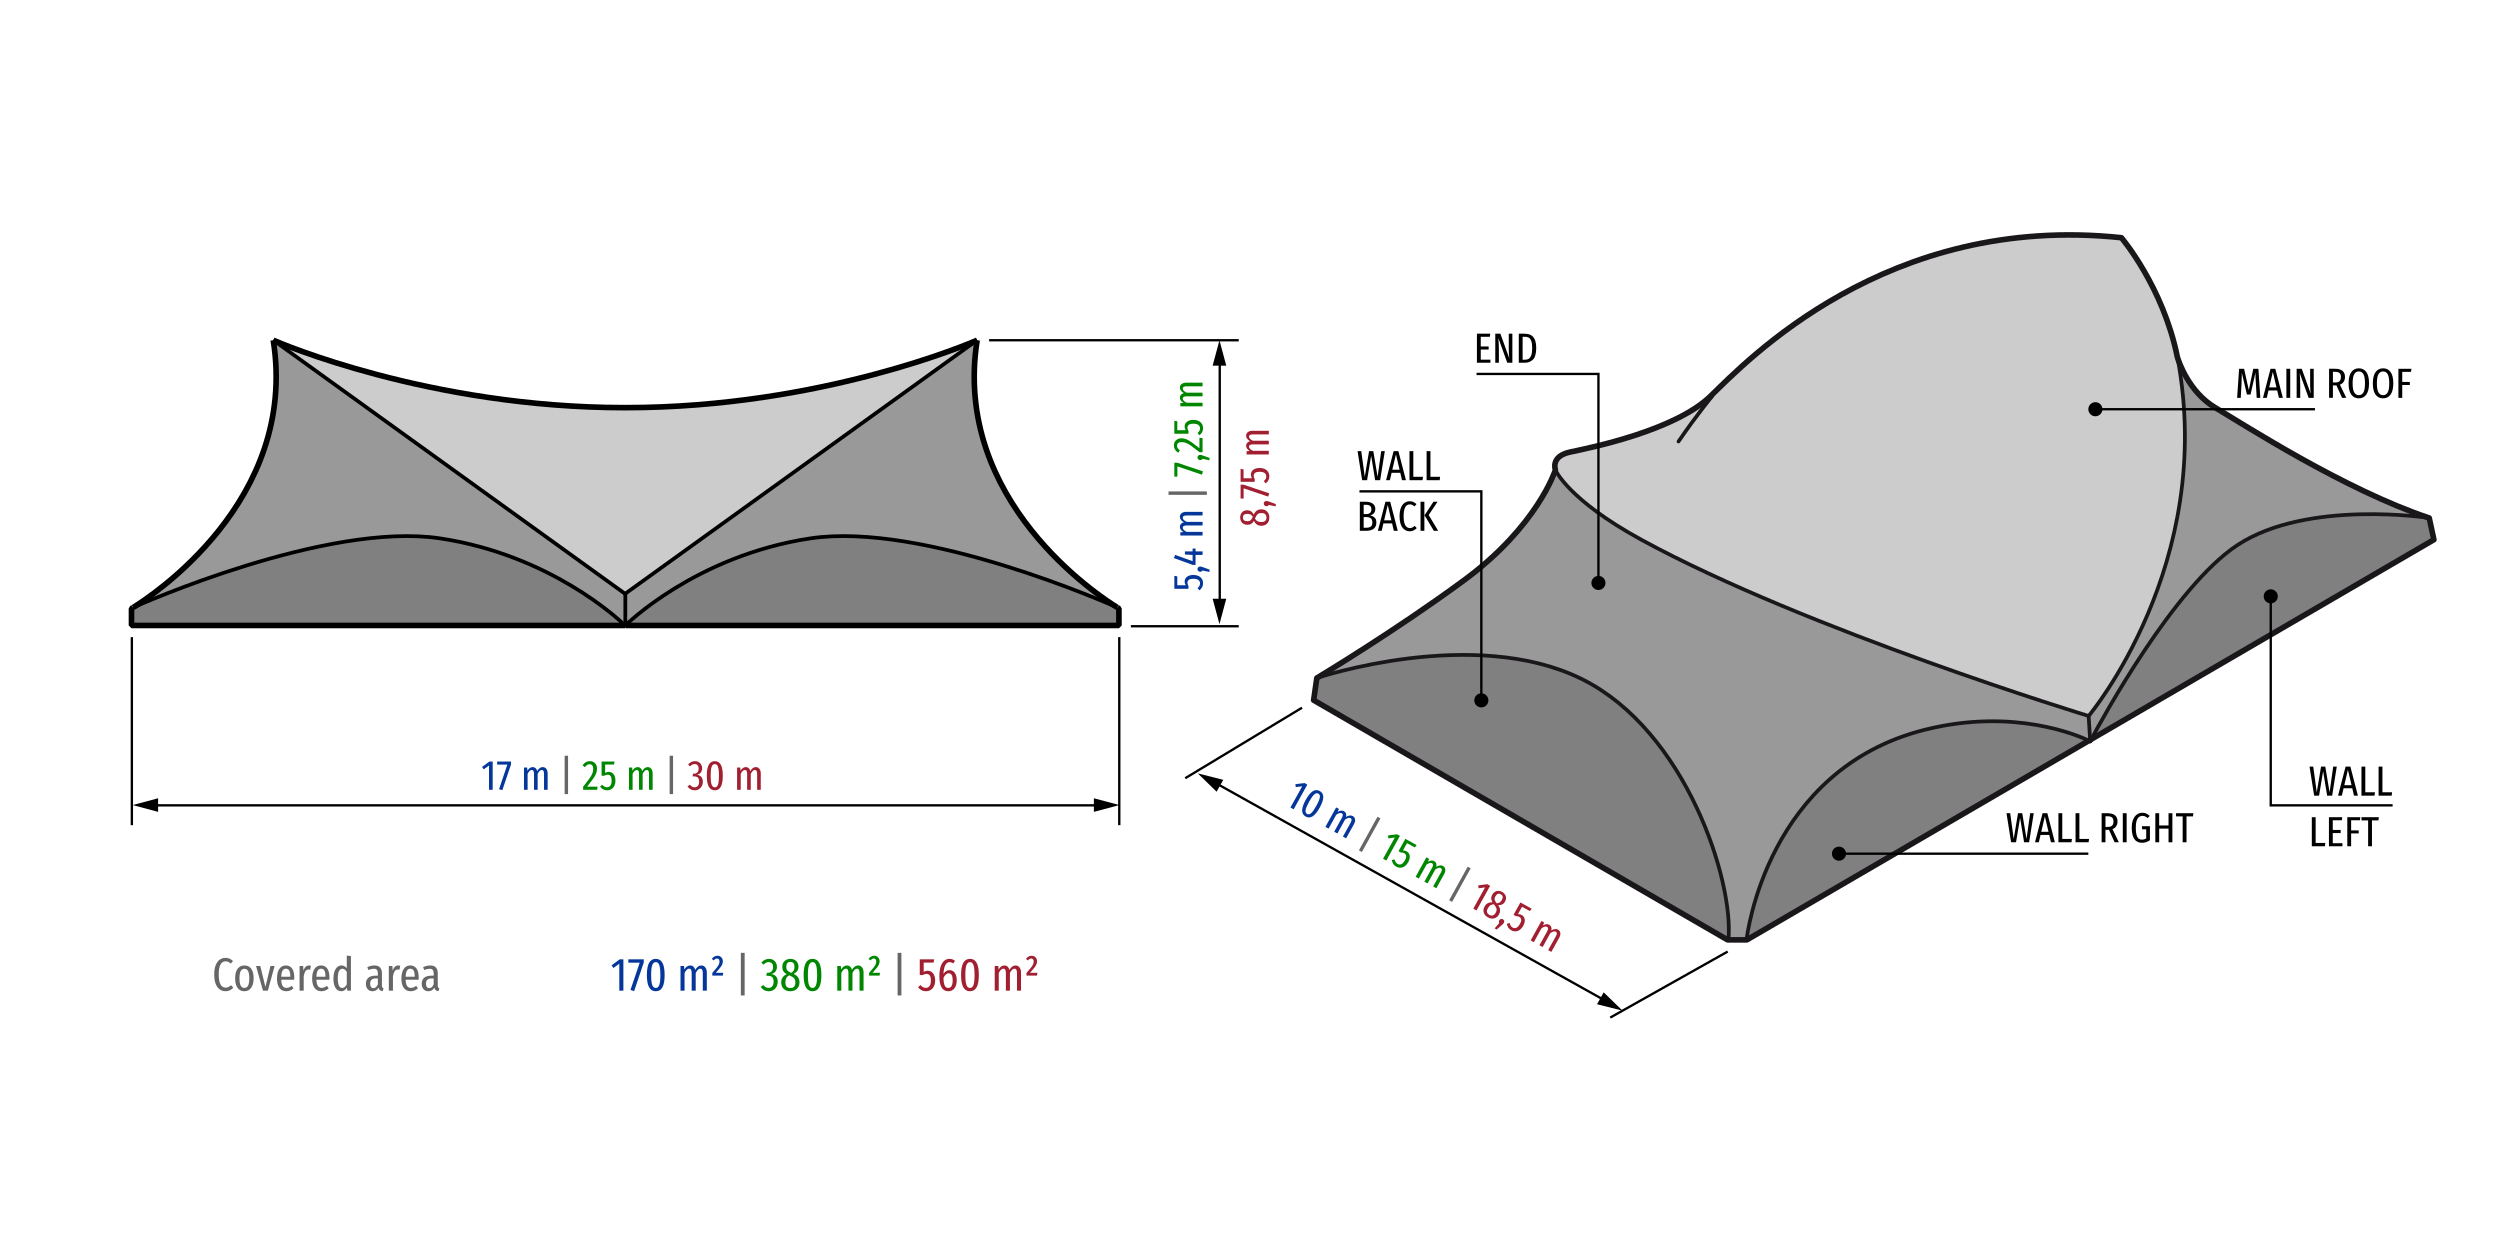 <?xml version="1.0" encoding="utf-8"?>
<!-- Generator: Adobe Illustrator 17.0.0, SVG Export Plug-In . SVG Version: 6.00 Build 0)  -->
<!DOCTYPE svg PUBLIC "-//W3C//DTD SVG 1.1//EN" "http://www.w3.org/Graphics/SVG/1.1/DTD/svg11.dtd">
<svg version="1.1" xmlns="http://www.w3.org/2000/svg" xmlns:xlink="http://www.w3.org/1999/xlink" x="0px" y="0px" width="800px"
	 height="400px" viewBox="0 0 800 400" enable-background="new 0 0 800 400" xml:space="preserve">
<g id="object_x5F_1">
	
		<line fill="none" stroke="#000000" stroke-width="0.75" stroke-miterlimit="10" x1="42.191" y1="203.885" x2="42.191" y2="264.056"/>
	
		<line fill="none" stroke="#000000" stroke-width="0.75" stroke-miterlimit="10" x1="358.169" y1="203.885" x2="358.169" y2="264.056"/>
	<line fill="none" stroke="#000000" stroke-width="0.75" stroke-miterlimit="10" x1="361.88" y1="200.4" x2="396.393" y2="200.4"/>
	
		<line fill="none" stroke="#000000" stroke-width="0.75" stroke-miterlimit="10" x1="316.52" y1="108.88" x2="396.393" y2="108.88"/>
	<g>
		<g>
			
				<line fill="none" stroke="#000000" stroke-width="0.75" stroke-miterlimit="10" x1="49.106" y1="257.712" x2="351.525" y2="257.712"/>
			<g>
				<polygon points="50.592,259.799 42.462,257.622 50.592,255.441 				"/>
			</g>
			<g>
				<polygon points="350.039,259.799 358.169,257.622 350.039,255.441 				"/>
			</g>
		</g>
	</g>
	<g>
		<g>
			
				<line fill="none" stroke="#000000" stroke-width="0.75" stroke-miterlimit="10" x1="390.317" y1="193.082" x2="390.317" y2="115.525"/>
			<g>
				<polygon points="392.404,191.596 390.227,199.727 388.046,191.596 				"/>
			</g>
			<g>
				<polygon points="392.404,117.011 390.227,108.88 388.046,117.011 				"/>
			</g>
		</g>
	</g>
	<g>
		<path fill="#043799" d="M157.657,243.7v9.032h-1.175v-7.777l-1.688,1.242l-0.541-0.769l2.35-1.729H157.657z"/>
		<path fill="#043799" d="M163.53,243.7v0.905l-2.782,8.262l-1.053-0.337l2.66-7.857h-3.267V243.7H163.53z"/>
		<path fill="#043799" d="M174.815,246.029c0.287,0.374,0.431,0.866,0.431,1.478v5.225h-1.16v-5.076
			c0-0.451-0.062-0.775-0.182-0.973c-0.123-0.198-0.3-0.297-0.533-0.297c-0.478,0-0.92,0.423-1.324,1.27v5.076h-1.16v-5.076
			c0-0.847-0.239-1.27-0.716-1.27c-0.252,0-0.492,0.113-0.722,0.338c-0.229,0.224-0.434,0.535-0.614,0.932v5.076h-1.162v-7.115
			h1.025l0.082,1.025c0.45-0.782,1.012-1.173,1.688-1.173c0.36,0,0.664,0.11,0.911,0.33c0.248,0.221,0.425,0.533,0.533,0.939
			c0.486-0.847,1.071-1.269,1.755-1.269C174.144,245.47,174.526,245.656,174.815,246.029z"/>
		<path fill="#666666" d="M181.779,241.837v12.272h-1.093v-12.272H181.779z"/>
		<path fill="#008600" d="M190.424,244.241c0.419,0.45,0.628,1.025,0.628,1.729c0,0.548-0.101,1.072-0.303,1.572
			s-0.511,1.044-0.926,1.633c-0.413,0.59-1.066,1.443-1.957,2.559h3.362l-0.135,0.999h-4.496v-0.945
			c0.945-1.207,1.633-2.118,2.065-2.735c0.432-0.615,0.732-1.148,0.905-1.6c0.17-0.45,0.255-0.926,0.255-1.431
			c0-0.485-0.103-0.853-0.311-1.1c-0.207-0.248-0.495-0.371-0.863-0.371c-0.289,0-0.541,0.075-0.757,0.223
			c-0.215,0.148-0.448,0.385-0.7,0.709l-0.771-0.554c0.612-0.91,1.381-1.364,2.309-1.364
			C189.443,243.566,190.007,243.791,190.424,244.241z"/>
		<path fill="#008600" d="M196.493,244.645h-2.849v2.701c0.19-0.126,0.376-0.217,0.561-0.271s0.385-0.081,0.601-0.081
			c0.64,0,1.154,0.252,1.545,0.756c0.393,0.504,0.589,1.201,0.589,2.093c0,0.593-0.111,1.122-0.331,1.585
			c-0.221,0.464-0.533,0.825-0.939,1.081s-0.869,0.384-1.39,0.384c-0.478,0-0.891-0.094-1.242-0.283s-0.693-0.478-1.025-0.864
			l0.702-0.634c0.242,0.278,0.483,0.483,0.722,0.614c0.237,0.13,0.51,0.196,0.817,0.196c0.457,0,0.816-0.177,1.072-0.533
			s0.384-0.88,0.384-1.573c0-0.702-0.111-1.197-0.337-1.485c-0.226-0.287-0.539-0.432-0.945-0.432c-0.189,0-0.365,0.028-0.526,0.082
			c-0.163,0.054-0.334,0.135-0.513,0.243h-0.879V243.7h4.146L196.493,244.645z"/>
		<path fill="#008600" d="M208.412,246.029c0.289,0.374,0.434,0.866,0.434,1.478v5.225h-1.162v-5.076
			c0-0.451-0.06-0.775-0.183-0.973c-0.12-0.198-0.299-0.297-0.533-0.297c-0.478,0-0.917,0.423-1.321,1.27v5.076h-1.163v-5.076
			c0-0.847-0.237-1.27-0.715-1.27c-0.252,0-0.492,0.113-0.722,0.338c-0.23,0.224-0.435,0.535-0.614,0.932v5.076h-1.16v-7.115h1.025
			l0.081,1.025c0.45-0.782,1.012-1.173,1.688-1.173c0.359,0,0.664,0.11,0.911,0.33c0.248,0.221,0.426,0.533,0.533,0.939
			c0.486-0.847,1.071-1.269,1.755-1.269C207.743,245.47,208.125,245.656,208.412,246.029z"/>
		<path fill="#666666" d="M215.379,241.837v12.272h-1.094v-12.272H215.379z"/>
		<path fill="#A11F30" d="M223.606,243.876c0.346,0.207,0.612,0.483,0.797,0.831c0.185,0.346,0.275,0.722,0.275,1.126
			c0,1.125-0.552,1.828-1.66,2.106c0.584,0.072,1.047,0.293,1.384,0.662s0.507,0.882,0.507,1.538c0,0.504-0.107,0.965-0.318,1.384
			c-0.212,0.419-0.516,0.751-0.913,0.999c-0.396,0.248-0.854,0.371-1.377,0.371c-0.476,0-0.899-0.098-1.269-0.296
			s-0.715-0.504-1.04-0.918l0.744-0.58c0.27,0.296,0.519,0.51,0.749,0.64c0.23,0.132,0.502,0.196,0.816,0.196
			c0.425,0,0.766-0.157,1.027-0.473c0.261-0.315,0.391-0.76,0.391-1.336c0-0.612-0.132-1.044-0.398-1.296
			c-0.265-0.252-0.662-0.378-1.194-0.378h-0.5l0.135-0.877h0.324c0.441,0,0.797-0.142,1.068-0.425
			c0.27-0.284,0.404-0.696,0.404-1.235c0-0.46-0.113-0.81-0.337-1.053c-0.226-0.243-0.536-0.365-0.932-0.365
			c-0.532,0-1.018,0.248-1.459,0.743l-0.647-0.608c0.656-0.71,1.399-1.066,2.227-1.066
			C222.862,243.566,223.26,243.67,223.606,243.876z"/>
		<path fill="#A11F30" d="M230.66,244.707c0.422,0.76,0.633,1.932,0.633,3.517c0,1.592-0.211,2.769-0.633,3.53
			c-0.425,0.76-1.063,1.14-1.919,1.14c-0.854,0-1.496-0.382-1.922-1.147c-0.428-0.765-0.642-1.939-0.642-3.523
			c0-1.585,0.214-2.757,0.642-3.517c0.426-0.76,1.068-1.141,1.922-1.141C229.597,243.566,230.236,243.946,230.66,244.707z
			 M227.731,245.348c-0.217,0.558-0.325,1.516-0.325,2.875c0,1.368,0.108,2.331,0.325,2.889c0.215,0.558,0.554,0.836,1.011,0.836
			c0.46,0,0.795-0.278,1.008-0.836c0.211-0.558,0.316-1.521,0.316-2.889c0-0.936-0.05-1.677-0.149-2.221
			c-0.098-0.545-0.243-0.93-0.431-1.154c-0.19-0.226-0.437-0.338-0.744-0.338C228.285,244.51,227.946,244.79,227.731,245.348z"/>
		<path fill="#A11F30" d="M243.012,246.029c0.287,0.374,0.431,0.866,0.431,1.478v5.225h-1.16v-5.076
			c0-0.451-0.062-0.775-0.182-0.973c-0.123-0.198-0.3-0.297-0.533-0.297c-0.478,0-0.92,0.423-1.324,1.27v5.076h-1.16v-5.076
			c0-0.847-0.239-1.27-0.716-1.27c-0.252,0-0.492,0.113-0.722,0.338c-0.229,0.224-0.434,0.535-0.614,0.932v5.076h-1.162v-7.115
			h1.025l0.082,1.025c0.45-0.782,1.012-1.173,1.688-1.173c0.36,0,0.664,0.11,0.911,0.33c0.248,0.221,0.425,0.533,0.533,0.939
			c0.486-0.847,1.071-1.269,1.755-1.269C242.341,245.47,242.723,245.656,243.012,246.029z"/>
	</g>
	<g>
		<path fill="#043799" d="M376.733,184.432v2.848h2.7c-0.126-0.189-0.215-0.376-0.27-0.56s-0.082-0.385-0.082-0.601
			c0-0.639,0.253-1.154,0.757-1.546c0.504-0.391,1.201-0.587,2.092-0.587c0.595,0,1.124,0.111,1.586,0.331s0.823,0.533,1.08,0.938
			s0.385,0.869,0.385,1.39c0,0.478-0.095,0.891-0.284,1.242s-0.476,0.693-0.864,1.026l-0.634-0.702
			c0.28-0.242,0.485-0.483,0.615-0.722c0.13-0.238,0.195-0.51,0.195-0.817c0-0.458-0.177-0.817-0.533-1.073
			c-0.354-0.256-0.879-0.385-1.572-0.385c-0.703,0-1.197,0.112-1.485,0.337c-0.289,0.226-0.432,0.541-0.432,0.946
			c0,0.189,0.026,0.364,0.081,0.526c0.054,0.163,0.135,0.333,0.243,0.513v0.877h-4.522v-4.145L376.733,184.432z"/>
		<path fill="#043799" d="M383.45,181.516c0.167-0.152,0.375-0.229,0.627-0.229c0.117,0,0.255,0.023,0.412,0.067
			c0.158,0.045,0.331,0.104,0.52,0.176l2.026,0.729v0.77l-2.202-0.472c-0.089,0.126-0.199,0.225-0.33,0.297
			c-0.13,0.073-0.272,0.108-0.426,0.108c-0.252,0-0.46-0.079-0.627-0.237s-0.25-0.362-0.25-0.614
			C383.199,181.867,383.283,181.669,383.45,181.516z"/>
		<path fill="#043799" d="M381.633,175.522h0.945v0.931h2.241v1.135h-2.241v3.199h-0.863l-6.062-2.2l0.378-1.013l5.602,1.998v-1.998
			l-2.457-0.122v-0.999h2.457V175.522z"/>
		<path fill="#043799" d="M378.118,164.223c0.374-0.288,0.866-0.432,1.478-0.432h5.224v1.161h-5.076
			c-0.45,0-0.773,0.061-0.973,0.182c-0.198,0.122-0.296,0.3-0.296,0.533c0,0.478,0.423,0.918,1.269,1.323h5.076v1.162h-5.076
			c-0.845,0-1.269,0.238-1.269,0.716c0,0.252,0.113,0.492,0.337,0.722c0.226,0.229,0.536,0.434,0.932,0.614h5.076v1.161h-7.115
			v-1.025l1.027-0.081c-0.784-0.45-1.175-1.012-1.175-1.688c0-0.36,0.11-0.664,0.331-0.911c0.22-0.248,0.533-0.426,0.938-0.533
			c-0.845-0.486-1.269-1.071-1.269-1.755C377.556,164.893,377.744,164.511,378.118,164.223z"/>
		<path fill="#666666" d="M373.925,157.258h12.271v1.094h-12.271V157.258z"/>
		<path fill="#008600" d="M375.788,148.065h0.904l8.262,2.781l-0.337,1.053l-7.857-2.659v3.267h-0.971V148.065z"/>
		<path fill="#008600" d="M383.45,145.784c0.167-0.152,0.375-0.229,0.627-0.229c0.117,0,0.255,0.023,0.412,0.067
			c0.158,0.045,0.331,0.104,0.52,0.176l2.026,0.729v0.77l-2.202-0.472c-0.089,0.126-0.199,0.225-0.33,0.297
			c-0.13,0.073-0.272,0.108-0.426,0.108c-0.252,0-0.46-0.079-0.627-0.237s-0.25-0.362-0.25-0.614
			C383.199,146.135,383.283,145.937,383.45,145.784z"/>
		<path fill="#008600" d="M376.327,140.877c0.451-0.419,1.027-0.628,1.729-0.628c0.549,0,1.074,0.101,1.573,0.303
			c0.5,0.203,1.043,0.511,1.633,0.925c0.589,0.414,1.443,1.066,2.558,1.957v-3.361l0.999,0.135v4.496h-0.945
			c-1.206-0.945-2.117-1.633-2.733-2.065s-1.15-0.733-1.6-0.905c-0.45-0.171-0.927-0.256-1.431-0.256
			c-0.486,0-0.853,0.103-1.1,0.311s-0.372,0.495-0.372,0.864c0,0.289,0.075,0.541,0.223,0.757c0.149,0.216,0.385,0.45,0.709,0.702
			l-0.554,0.77c-0.908-0.612-1.362-1.381-1.362-2.309C375.654,141.86,375.878,141.295,376.327,140.877z"/>
		<path fill="#008600" d="M376.733,134.809v2.848h2.7c-0.126-0.189-0.215-0.376-0.27-0.56s-0.082-0.385-0.082-0.601
			c0-0.639,0.253-1.154,0.757-1.546c0.504-0.391,1.201-0.587,2.092-0.587c0.595,0,1.124,0.111,1.586,0.331s0.823,0.533,1.08,0.938
			s0.385,0.869,0.385,1.39c0,0.478-0.095,0.891-0.284,1.242s-0.476,0.693-0.864,1.026l-0.634-0.702
			c0.28-0.242,0.485-0.483,0.615-0.722c0.13-0.238,0.195-0.51,0.195-0.817c0-0.458-0.177-0.817-0.533-1.073
			c-0.354-0.256-0.879-0.385-1.572-0.385c-0.703,0-1.197,0.112-1.485,0.337c-0.289,0.226-0.432,0.541-0.432,0.946
			c0,0.189,0.026,0.364,0.081,0.526c0.054,0.163,0.135,0.333,0.243,0.513v0.877h-4.522v-4.145L376.733,134.809z"/>
		<path fill="#008600" d="M378.118,122.889c0.374-0.288,0.866-0.432,1.478-0.432h5.224v1.161h-5.076
			c-0.45,0-0.773,0.061-0.973,0.182c-0.198,0.122-0.296,0.3-0.296,0.533c0,0.478,0.423,0.918,1.269,1.323h5.076v1.162h-5.076
			c-0.845,0-1.269,0.238-1.269,0.716c0,0.252,0.113,0.492,0.337,0.722c0.226,0.229,0.536,0.434,0.932,0.614h5.076v1.161h-7.115
			v-1.025l1.027-0.081c-0.784-0.45-1.175-1.012-1.175-1.688c0-0.36,0.11-0.664,0.331-0.911c0.22-0.248,0.533-0.426,0.938-0.533
			c-0.845-0.486-1.269-1.071-1.269-1.755C377.556,123.559,377.744,123.177,378.118,122.889z"/>
	</g>
	<g>
		<path fill="#A11F30" d="M402.179,163.395c0.401-0.275,0.88-0.412,1.438-0.412c0.773,0,1.395,0.243,1.863,0.729
			c0.467,0.486,0.702,1.129,0.702,1.931c0,0.792-0.231,1.425-0.696,1.897c-0.463,0.472-1.077,0.708-1.843,0.708
			c-0.567,0-1.043-0.133-1.431-0.398c-0.387-0.266-0.702-0.659-0.945-1.181c-0.252,0.45-0.546,0.774-0.883,0.972
			c-0.338,0.198-0.741,0.297-1.208,0.297c-0.495,0-0.918-0.105-1.27-0.317c-0.35-0.211-0.614-0.493-0.79-0.844
			s-0.262-0.738-0.262-1.161c0-0.657,0.195-1.21,0.586-1.66c0.393-0.45,0.957-0.675,1.695-0.675c0.458,0,0.853,0.111,1.181,0.331
			c0.33,0.22,0.62,0.573,0.872,1.06C401.448,164.095,401.779,163.669,402.179,163.395z M398.069,166.486
			c0.226,0.202,0.599,0.304,1.121,0.304c0.432,0,0.76-0.097,0.986-0.291c0.224-0.193,0.437-0.51,0.634-0.951l0.081-0.189
			c-0.224-0.342-0.467-0.583-0.728-0.722c-0.262-0.14-0.59-0.209-0.986-0.209c-0.504,0-0.872,0.099-1.1,0.297
			c-0.23,0.198-0.344,0.494-0.344,0.891C397.732,165.993,397.845,166.283,398.069,166.486z M403.631,164.171
			c-0.486,0-0.866,0.11-1.141,0.33c-0.274,0.221-0.533,0.615-0.776,1.181l-0.122,0.27c0.208,0.387,0.476,0.666,0.804,0.837
			c0.328,0.171,0.744,0.256,1.248,0.256c1.081,0,1.62-0.477,1.62-1.431C405.264,164.652,404.719,164.171,403.631,164.171z"/>
		<path fill="#A11F30" d="M404.65,160.539c0.167-0.152,0.375-0.229,0.627-0.229c0.117,0,0.255,0.023,0.412,0.067
			c0.158,0.045,0.331,0.104,0.52,0.176l2.026,0.729v0.77l-2.202-0.472c-0.089,0.126-0.199,0.225-0.33,0.297
			c-0.13,0.073-0.272,0.108-0.426,0.108c-0.252,0-0.46-0.079-0.627-0.237s-0.25-0.362-0.25-0.614
			C404.4,160.891,404.483,160.693,404.65,160.539z"/>
		<path fill="#A11F30" d="M396.989,155.085h0.904l8.262,2.781l-0.337,1.053l-7.857-2.659v3.267h-0.971V155.085z"/>
		<path fill="#A11F30" d="M397.934,150.199v2.848h2.7c-0.126-0.189-0.215-0.376-0.27-0.56s-0.082-0.385-0.082-0.601
			c0-0.639,0.253-1.154,0.757-1.546c0.504-0.391,1.201-0.587,2.092-0.587c0.595,0,1.124,0.111,1.586,0.331s0.823,0.533,1.08,0.938
			s0.385,0.869,0.385,1.39c0,0.478-0.095,0.891-0.284,1.242s-0.476,0.693-0.864,1.026l-0.634-0.702
			c0.28-0.242,0.485-0.483,0.615-0.722c0.13-0.238,0.195-0.51,0.195-0.817c0-0.458-0.177-0.817-0.533-1.073
			c-0.354-0.256-0.879-0.385-1.572-0.385c-0.703,0-1.197,0.112-1.485,0.337c-0.289,0.226-0.432,0.541-0.432,0.946
			c0,0.189,0.026,0.364,0.081,0.526c0.054,0.163,0.135,0.333,0.243,0.513v0.877h-4.522v-4.145L397.934,150.199z"/>
		<path fill="#A11F30" d="M399.318,138.279c0.374-0.288,0.866-0.432,1.478-0.432h5.224v1.161h-5.076
			c-0.45,0-0.773,0.061-0.973,0.182c-0.198,0.122-0.296,0.3-0.296,0.533c0,0.478,0.423,0.918,1.269,1.323h5.076v1.162h-5.076
			c-0.845,0-1.269,0.238-1.269,0.716c0,0.252,0.113,0.492,0.337,0.722c0.226,0.229,0.536,0.434,0.932,0.614h5.076v1.161h-7.115
			v-1.025l1.027-0.081c-0.784-0.45-1.175-1.012-1.175-1.688c0-0.36,0.11-0.664,0.331-0.911c0.22-0.248,0.533-0.426,0.938-0.533
			c-0.845-0.486-1.269-1.071-1.269-1.755C398.757,138.949,398.945,138.566,399.318,138.279z"/>
	</g>
	<g id="XMLID_7_">
		<g>
			<path fill="#808080" d="M358.053,194.708v5.445h-157.95c0,0,22.35-22.32,59.19-27.87c36.27-5.46,96.33,21.27,98.235,22.11
				c0.03,0.03,0.045,0.03,0.045,0.03C357.888,194.618,358.053,194.708,358.053,194.708z"/>
			<path fill="#999999" d="M312.663,108.878l0.03-0.015c-8.145,51.375,39.315,82.14,44.835,85.53
				c-1.905-0.84-61.965-27.57-98.235-22.11c-36.84,5.55-59.19,27.87-59.19,27.87h-0.075c0,0-0.045-0.045-0.15-0.15l0.225-0.105
				v-9.885l-0.03-0.03L312.663,108.878z"/>
			<path fill="#CCCCCC" d="M312.663,108.878l-112.59,81.105l-0.045,0.03l-112.56-81.135c1.5,0.66,49.8,21.57,112.44,21.57h0.24
				h0.075C262.863,130.448,311.163,109.538,312.663,108.878z"/>
			<path fill="#999999" d="M200.103,190.013v9.885l-0.225,0.105c-1.98-1.905-23.91-22.425-59.04-27.72
				c-36.27-5.46-96.33,21.27-98.235,22.11c5.52-3.39,52.98-34.155,44.835-85.53l0.03,0.015l112.56,81.135l0.045-0.03
				L200.103,190.013z"/>
			<path fill="#808080" d="M200.028,200.153H42.078v-5.445c0,0,0.165-0.09,0.48-0.285c0,0,0.015,0,0.045-0.03
				c1.905-0.84,61.965-27.57,98.235-22.11c35.13,5.295,57.06,25.815,59.04,27.72C199.983,200.108,200.028,200.153,200.028,200.153z"
				/>
		</g>
		<g>
			<path fill="none" stroke="#000000" stroke-width="1.8" stroke-linejoin="bevel" stroke-miterlimit="10" d="M42.558,194.423
				c-0.315,0.195-0.48,0.285-0.48,0.285v5.445h157.95"/>
			<path fill="none" stroke="#000000" stroke-width="1.8" stroke-linejoin="bevel" stroke-miterlimit="10" d="M87.438,108.863
				c8.145,51.375-39.315,82.14-44.835,85.53"/>
			<path fill="none" stroke="#000000" stroke-width="1.8" stroke-linejoin="bevel" stroke-miterlimit="10" d="M312.663,108.878
				c-1.5,0.66-49.8,21.57-112.44,21.57h-0.075h-0.24c-62.64,0-110.94-20.91-112.44-21.57"/>
			<path fill="none" stroke="#000000" stroke-width="1.8" stroke-linejoin="bevel" stroke-miterlimit="10" d="M357.528,194.393
				c-5.52-3.39-52.98-34.155-44.835-85.53"/>
			<path fill="none" stroke="#000000" stroke-width="1.8" stroke-linejoin="bevel" stroke-miterlimit="10" d="M200.103,200.153
				h157.95v-5.445c0,0-0.165-0.09-0.48-0.285"/>
			<polyline fill="none" stroke="#000000" stroke-width="1.2" stroke-miterlimit="10" points="312.693,108.863 312.663,108.878 
				200.073,189.983 200.028,190.013 87.468,108.878 87.438,108.863 			"/>
			<path fill="none" stroke="#000000" stroke-width="1.2" stroke-linejoin="bevel" stroke-miterlimit="10" d="M357.573,194.423
				c0,0-0.015,0-0.045-0.03c-1.905-0.84-61.965-27.57-98.235-22.11c-36.84,5.55-59.19,27.87-59.19,27.87h-0.075
				c0,0-0.045-0.045-0.15-0.15c-1.98-1.905-23.91-22.425-59.04-27.72c-36.27-5.46-96.33,21.27-98.235,22.11
				c-0.03,0.03-0.045,0.03-0.045,0.03"/>
			
				<line fill="none" stroke="#000000" stroke-width="1.2" stroke-linejoin="bevel" stroke-miterlimit="10" x1="200.103" y1="199.898" x2="200.103" y2="190.013"/>
		</g>
	</g>
	<g>
		<path fill="#666666" d="M73.456,306.766c0.37,0.165,0.74,0.418,1.11,0.758l-0.705,0.825c-0.28-0.25-0.551-0.433-0.811-0.548
			c-0.26-0.114-0.545-0.172-0.854-0.172c-1.471,0-2.205,1.404-2.205,4.215c0,2.8,0.75,4.2,2.25,4.2c0.34,0,0.638-0.068,0.893-0.203
			s0.518-0.327,0.787-0.577l0.735,0.795c-0.3,0.33-0.655,0.603-1.065,0.817s-0.87,0.322-1.38,0.322c-1.11,0-1.997-0.449-2.662-1.35
			s-0.998-2.235-0.998-4.005c0-1.19,0.157-2.183,0.473-2.978s0.745-1.385,1.29-1.771c0.545-0.385,1.162-0.577,1.853-0.577
			C72.656,306.519,73.085,306.601,73.456,306.766z"/>
		<path fill="#666666" d="M80.393,309.991c0.516,0.695,0.772,1.718,0.772,3.067c0,1.271-0.262,2.277-0.787,3.022
			s-1.253,1.117-2.183,1.117s-1.655-0.364-2.175-1.095c-0.521-0.729-0.78-1.74-0.78-3.03c0-1.329,0.26-2.35,0.78-3.06
			c0.52-0.71,1.25-1.065,2.189-1.065C79.151,308.948,79.878,309.296,80.393,309.991z M77.026,310.726
			c-0.26,0.476-0.39,1.258-0.39,2.348c0,1.08,0.13,1.86,0.39,2.34c0.26,0.48,0.65,0.721,1.17,0.721c0.53,0,0.925-0.24,1.186-0.721
			c0.26-0.479,0.39-1.265,0.39-2.354c0-1.08-0.13-1.857-0.39-2.333c-0.261-0.475-0.65-0.712-1.171-0.712
			C77.681,310.014,77.286,310.251,77.026,310.726z"/>
		<path fill="#666666" d="M87.871,309.113l-2.16,7.905h-1.56l-2.22-7.905h1.364l1.636,6.735l1.619-6.735H87.871z"/>
		<path fill="#666666" d="M94.14,313.523H90c0.04,0.95,0.197,1.62,0.473,2.01c0.274,0.391,0.667,0.585,1.178,0.585
			c0.329,0,0.624-0.052,0.885-0.157c0.26-0.104,0.529-0.272,0.81-0.502l0.585,0.795c-0.66,0.63-1.435,0.944-2.325,0.944
			c-0.939,0-1.67-0.347-2.189-1.042c-0.521-0.695-0.78-1.697-0.78-3.008c0-1.31,0.248-2.337,0.743-3.082
			c0.494-0.745,1.192-1.118,2.092-1.118c0.87,0,1.538,0.328,2.003,0.982c0.465,0.655,0.697,1.623,0.697,2.903
			C94.17,313.054,94.161,313.283,94.14,313.523z M92.895,312.443c0-0.859-0.114-1.484-0.345-1.875c-0.23-0.39-0.59-0.585-1.08-0.585
			c-0.439,0-0.785,0.197-1.035,0.593s-0.395,1.053-0.435,1.973h2.895V312.443z"/>
		<path fill="#666666" d="M99.495,309.038l-0.225,1.275c-0.2-0.05-0.38-0.075-0.54-0.075c-0.39,0-0.71,0.176-0.96,0.525
			s-0.445,0.885-0.585,1.604v4.65h-1.32v-7.905h1.141l0.104,1.471c0.37-1.09,0.965-1.636,1.785-1.636
			C99.115,308.948,99.315,308.979,99.495,309.038z"/>
		<path fill="#666666" d="M105.39,313.523h-4.14c0.04,0.95,0.197,1.62,0.473,2.01c0.274,0.391,0.667,0.585,1.178,0.585
			c0.329,0,0.624-0.052,0.885-0.157c0.26-0.104,0.529-0.272,0.81-0.502l0.585,0.795c-0.66,0.63-1.435,0.944-2.325,0.944
			c-0.939,0-1.67-0.347-2.189-1.042c-0.521-0.695-0.78-1.697-0.78-3.008c0-1.31,0.248-2.337,0.743-3.082
			c0.494-0.745,1.192-1.118,2.092-1.118c0.87,0,1.538,0.328,2.003,0.982c0.465,0.655,0.697,1.623,0.697,2.903
			C105.42,313.054,105.411,313.283,105.39,313.523z M104.145,312.443c0-0.859-0.114-1.484-0.345-1.875
			c-0.23-0.39-0.59-0.585-1.08-0.585c-0.439,0-0.785,0.197-1.035,0.593s-0.395,1.053-0.435,1.973h2.895V312.443z"/>
		<path fill="#666666" d="M112.29,305.934v11.085h-1.17l-0.09-1.005c-0.47,0.79-1.07,1.185-1.8,1.185
			c-0.82,0-1.447-0.362-1.883-1.087c-0.435-0.726-0.652-1.728-0.652-3.008c0-0.83,0.11-1.56,0.33-2.19
			c0.22-0.63,0.525-1.114,0.915-1.454s0.835-0.511,1.335-0.511c0.69,0,1.255,0.306,1.695,0.915v-4.08L112.29,305.934z
			 M110.97,315.023v-4.005c-0.41-0.68-0.885-1.02-1.425-1.02c-0.461,0-0.818,0.25-1.073,0.75s-0.382,1.274-0.382,2.324
			c0,2.051,0.465,3.075,1.395,3.075C110.055,316.148,110.55,315.773,110.97,315.023z"/>
		<path fill="#666666" d="M122.34,315.961c0.079,0.135,0.21,0.243,0.39,0.322l-0.285,0.915c-0.37-0.06-0.662-0.178-0.877-0.353
			c-0.216-0.175-0.368-0.437-0.458-0.787c-0.43,0.76-1.06,1.14-1.89,1.14c-0.65,0-1.168-0.217-1.553-0.652
			c-0.385-0.435-0.577-1.013-0.577-1.732c0-0.84,0.26-1.482,0.779-1.928c0.521-0.444,1.275-0.667,2.266-0.667h0.779v-0.72
			c0-0.521-0.103-0.9-0.307-1.141c-0.205-0.24-0.523-0.359-0.953-0.359c-0.51,0-1.104,0.135-1.785,0.404l-0.33-0.93
			c0.811-0.35,1.57-0.525,2.28-0.525c0.811,0,1.412,0.218,1.808,0.652c0.395,0.436,0.593,1.048,0.593,1.838v3.9
			C122.22,315.618,122.26,315.826,122.34,315.961z M120.915,314.948v-1.845h-0.63c-0.63,0-1.093,0.135-1.388,0.405
			c-0.295,0.27-0.442,0.685-0.442,1.245c0,0.479,0.091,0.842,0.271,1.087s0.435,0.368,0.765,0.368
			C120.11,316.209,120.584,315.788,120.915,314.948z"/>
		<path fill="#666666" d="M128.054,309.038l-0.225,1.275c-0.2-0.05-0.38-0.075-0.54-0.075c-0.39,0-0.71,0.176-0.96,0.525
			s-0.445,0.885-0.585,1.604v4.65h-1.32v-7.905h1.141l0.104,1.471c0.37-1.09,0.965-1.636,1.785-1.636
			C127.674,308.948,127.875,308.979,128.054,309.038z"/>
		<path fill="#666666" d="M133.949,313.523h-4.14c0.04,0.95,0.197,1.62,0.473,2.01c0.274,0.391,0.667,0.585,1.178,0.585
			c0.329,0,0.624-0.052,0.885-0.157c0.26-0.104,0.529-0.272,0.81-0.502l0.585,0.795c-0.66,0.63-1.435,0.944-2.325,0.944
			c-0.939,0-1.67-0.347-2.189-1.042c-0.521-0.695-0.78-1.697-0.78-3.008c0-1.31,0.248-2.337,0.743-3.082
			c0.494-0.745,1.192-1.118,2.092-1.118c0.87,0,1.538,0.328,2.003,0.982c0.465,0.655,0.697,1.623,0.697,2.903
			C133.979,313.054,133.969,313.283,133.949,313.523z M132.704,312.443c0-0.859-0.114-1.484-0.345-1.875
			c-0.23-0.39-0.59-0.585-1.08-0.585c-0.439,0-0.785,0.197-1.035,0.593s-0.395,1.053-0.435,1.973h2.895V312.443z"/>
		<path fill="#666666" d="M140.204,315.961c0.079,0.135,0.21,0.243,0.39,0.322l-0.285,0.915c-0.37-0.06-0.662-0.178-0.877-0.353
			c-0.216-0.175-0.368-0.437-0.458-0.787c-0.43,0.76-1.06,1.14-1.89,1.14c-0.65,0-1.168-0.217-1.553-0.652
			c-0.385-0.435-0.577-1.013-0.577-1.732c0-0.84,0.26-1.482,0.779-1.928c0.521-0.444,1.275-0.667,2.266-0.667h0.779v-0.72
			c0-0.521-0.103-0.9-0.307-1.141c-0.205-0.24-0.523-0.359-0.953-0.359c-0.51,0-1.104,0.135-1.785,0.404l-0.33-0.93
			c0.811-0.35,1.57-0.525,2.28-0.525c0.811,0,1.412,0.218,1.808,0.652c0.395,0.436,0.593,1.048,0.593,1.838v3.9
			C140.083,315.618,140.124,315.826,140.204,315.961z M138.778,314.948v-1.845h-0.63c-0.63,0-1.093,0.135-1.388,0.405
			c-0.295,0.27-0.442,0.685-0.442,1.245c0,0.479,0.091,0.842,0.271,1.087s0.435,0.368,0.765,0.368
			C137.973,316.209,138.448,315.788,138.778,314.948z"/>
		<path fill="#043799" d="M199.483,306.983v10.035h-1.305v-8.64l-1.875,1.38l-0.601-0.855l2.61-1.92H199.483z"/>
		<path fill="#043799" d="M206.008,306.983v1.005l-3.09,9.181l-1.17-0.375l2.955-8.73h-3.631v-1.08H206.008z"/>
		<path fill="#043799" d="M211.979,308.101c0.47,0.846,0.705,2.148,0.705,3.908c0,1.77-0.235,3.077-0.705,3.922
			c-0.47,0.846-1.18,1.268-2.13,1.268s-1.663-0.425-2.138-1.274c-0.475-0.851-0.713-2.155-0.713-3.915s0.238-3.062,0.713-3.908
			c0.475-0.845,1.188-1.267,2.138-1.267S211.509,307.256,211.979,308.101z M208.724,308.813c-0.24,0.62-0.36,1.686-0.36,3.195
			c0,1.52,0.12,2.59,0.36,3.21s0.615,0.93,1.125,0.93s0.882-0.31,1.117-0.93s0.353-1.69,0.353-3.21c0-1.04-0.055-1.862-0.165-2.468
			c-0.11-0.604-0.27-1.032-0.479-1.282s-0.485-0.375-0.825-0.375C209.339,307.884,208.964,308.193,208.724,308.813z"/>
		<path fill="#043799" d="M225.704,309.571c0.319,0.415,0.479,0.962,0.479,1.643v5.805h-1.29v-5.64c0-0.5-0.067-0.86-0.202-1.08
			s-0.333-0.33-0.593-0.33c-0.53,0-1.02,0.47-1.47,1.41v5.64h-1.29v-5.64c0-0.94-0.265-1.41-0.795-1.41
			c-0.28,0-0.548,0.125-0.803,0.375s-0.482,0.595-0.683,1.035v5.64h-1.29v-7.905h1.141l0.09,1.141c0.5-0.87,1.125-1.306,1.875-1.306
			c0.399,0,0.737,0.123,1.013,0.368c0.274,0.245,0.472,0.592,0.592,1.042c0.54-0.939,1.19-1.41,1.95-1.41
			C224.958,308.948,225.383,309.156,225.704,309.571z"/>
		<path fill="#043799" d="M230.826,306.346c0.325,0.336,0.487,0.763,0.487,1.283c0,0.34-0.07,0.667-0.21,0.982
			c-0.14,0.314-0.362,0.67-0.667,1.064c-0.306,0.396-0.763,0.933-1.373,1.612h2.37l-0.12,0.9h-3.375v-0.84
			c0.68-0.78,1.17-1.365,1.47-1.755c0.301-0.391,0.513-0.728,0.638-1.013s0.188-0.593,0.188-0.923c0-0.29-0.067-0.518-0.202-0.683
			c-0.135-0.164-0.328-0.247-0.578-0.247c-0.2,0-0.382,0.05-0.547,0.15c-0.165,0.1-0.338,0.255-0.518,0.465l-0.615-0.495
			c0.25-0.34,0.52-0.593,0.811-0.758c0.289-0.165,0.619-0.247,0.989-0.247C230.083,305.844,230.5,306.011,230.826,306.346z"/>
		<path fill="#666666" d="M238.288,304.913v13.636h-1.215v-13.636H238.288z"/>
		<path fill="#008600" d="M247.43,307.179c0.385,0.23,0.68,0.537,0.885,0.922c0.205,0.386,0.308,0.803,0.308,1.253
			c0,1.25-0.615,2.03-1.845,2.34c0.649,0.08,1.162,0.325,1.537,0.735s0.562,0.98,0.562,1.71c0,0.56-0.118,1.072-0.353,1.537
			c-0.235,0.465-0.572,0.835-1.013,1.11c-0.44,0.274-0.95,0.412-1.53,0.412c-0.529,0-1-0.109-1.409-0.33
			c-0.41-0.22-0.795-0.56-1.155-1.02l0.825-0.646c0.3,0.33,0.577,0.568,0.832,0.713c0.255,0.146,0.558,0.218,0.907,0.218
			c0.471,0,0.851-0.175,1.141-0.525c0.29-0.35,0.435-0.845,0.435-1.484c0-0.681-0.147-1.16-0.442-1.44s-0.737-0.42-1.327-0.42
			h-0.556l0.15-0.976h0.36c0.489,0,0.885-0.157,1.185-0.472c0.3-0.315,0.45-0.772,0.45-1.373c0-0.51-0.125-0.899-0.375-1.17
			c-0.25-0.27-0.595-0.405-1.035-0.405c-0.59,0-1.13,0.275-1.62,0.825l-0.72-0.675c0.729-0.79,1.555-1.185,2.475-1.185
			C246.602,306.834,247.044,306.948,247.43,307.179z"/>
		<path fill="#008600" d="M255.379,312.751c0.305,0.445,0.458,0.978,0.458,1.598c0,0.86-0.271,1.55-0.811,2.07
			c-0.54,0.52-1.255,0.779-2.145,0.779c-0.88,0-1.583-0.257-2.107-0.772c-0.525-0.515-0.788-1.197-0.788-2.047
			c0-0.63,0.147-1.16,0.442-1.591c0.295-0.43,0.732-0.779,1.312-1.05c-0.5-0.279-0.859-0.607-1.08-0.982
			c-0.22-0.375-0.329-0.822-0.329-1.343c0-0.55,0.117-1.02,0.352-1.409c0.235-0.391,0.548-0.683,0.938-0.878
			c0.391-0.195,0.82-0.292,1.29-0.292c0.73,0,1.346,0.217,1.846,0.652c0.5,0.435,0.75,1.062,0.75,1.882
			c0,0.511-0.123,0.948-0.368,1.312c-0.245,0.365-0.637,0.688-1.177,0.968C254.602,311.938,255.075,312.307,255.379,312.751z
			 M254.517,314.363c0-0.54-0.123-0.962-0.367-1.268c-0.245-0.305-0.683-0.592-1.312-0.862l-0.301-0.135
			c-0.43,0.23-0.739,0.527-0.93,0.893s-0.285,0.827-0.285,1.388c0,1.199,0.53,1.8,1.59,1.8
			C253.982,316.179,254.517,315.573,254.517,314.363z M251.945,308.184c-0.226,0.25-0.338,0.665-0.338,1.245
			c0,0.479,0.107,0.845,0.322,1.095s0.567,0.485,1.058,0.705l0.21,0.09c0.38-0.25,0.647-0.52,0.803-0.81s0.232-0.655,0.232-1.096
			c0-0.56-0.11-0.967-0.33-1.222s-0.55-0.383-0.99-0.383C252.492,307.809,252.169,307.934,251.945,308.184z"/>
		<path fill="#008600" d="M262.137,308.101c0.47,0.846,0.705,2.148,0.705,3.908c0,1.77-0.235,3.077-0.705,3.922
			c-0.47,0.846-1.18,1.268-2.13,1.268s-1.663-0.425-2.138-1.274c-0.475-0.851-0.713-2.155-0.713-3.915s0.238-3.062,0.713-3.908
			c0.475-0.845,1.188-1.267,2.138-1.267S261.667,307.256,262.137,308.101z M258.882,308.813c-0.24,0.62-0.36,1.686-0.36,3.195
			c0,1.52,0.12,2.59,0.36,3.21s0.615,0.93,1.125,0.93s0.882-0.31,1.117-0.93s0.353-1.69,0.353-3.21c0-1.04-0.055-1.862-0.165-2.468
			c-0.11-0.604-0.27-1.032-0.479-1.282s-0.485-0.375-0.825-0.375C259.498,307.884,259.123,308.193,258.882,308.813z"/>
		<path fill="#008600" d="M275.862,309.571c0.319,0.415,0.479,0.962,0.479,1.643v5.805h-1.29v-5.64c0-0.5-0.067-0.86-0.202-1.08
			s-0.333-0.33-0.593-0.33c-0.53,0-1.02,0.47-1.47,1.41v5.64h-1.29v-5.64c0-0.94-0.265-1.41-0.795-1.41
			c-0.28,0-0.548,0.125-0.803,0.375s-0.482,0.595-0.683,1.035v5.64h-1.29v-7.905h1.141l0.09,1.141c0.5-0.87,1.125-1.306,1.875-1.306
			c0.399,0,0.737,0.123,1.013,0.368c0.274,0.245,0.472,0.592,0.592,1.042c0.54-0.939,1.19-1.41,1.95-1.41
			C275.117,308.948,275.542,309.156,275.862,309.571z"/>
		<path fill="#008600" d="M280.985,306.346c0.325,0.336,0.487,0.763,0.487,1.283c0,0.34-0.07,0.667-0.21,0.982
			c-0.14,0.314-0.362,0.67-0.667,1.064c-0.306,0.396-0.763,0.933-1.373,1.612h2.37l-0.12,0.9h-3.375v-0.84
			c0.68-0.78,1.17-1.365,1.47-1.755c0.301-0.391,0.513-0.728,0.638-1.013s0.188-0.593,0.188-0.923c0-0.29-0.067-0.518-0.202-0.683
			c-0.135-0.164-0.328-0.247-0.578-0.247c-0.2,0-0.382,0.05-0.547,0.15c-0.165,0.1-0.338,0.255-0.518,0.465l-0.615-0.495
			c0.25-0.34,0.52-0.593,0.811-0.758c0.289-0.165,0.619-0.247,0.989-0.247C280.243,305.844,280.66,306.011,280.985,306.346z"/>
		<path fill="#666666" d="M288.447,304.913v13.636h-1.215v-13.636H288.447z"/>
		<path fill="#A11F30" d="M298.751,308.033h-3.165v3c0.21-0.14,0.418-0.239,0.623-0.3c0.204-0.06,0.427-0.09,0.667-0.09
			c0.71,0,1.282,0.28,1.718,0.84c0.435,0.561,0.652,1.335,0.652,2.325c0,0.66-0.123,1.247-0.367,1.763
			c-0.245,0.515-0.593,0.915-1.043,1.2c-0.45,0.284-0.965,0.427-1.545,0.427c-0.53,0-0.99-0.104-1.38-0.314s-0.771-0.53-1.14-0.96
			l0.779-0.705c0.271,0.31,0.538,0.537,0.803,0.683c0.265,0.145,0.567,0.217,0.907,0.217c0.511,0,0.908-0.197,1.192-0.592
			c0.285-0.396,0.428-0.978,0.428-1.748c0-0.779-0.125-1.33-0.375-1.649c-0.25-0.32-0.6-0.48-1.05-0.48
			c-0.21,0-0.405,0.03-0.585,0.09c-0.18,0.061-0.37,0.15-0.57,0.271h-0.975v-5.025h4.604L298.751,308.033z"/>
		<path fill="#A11F30" d="M305.014,310.794c0.345,0.239,0.622,0.598,0.832,1.072s0.315,1.058,0.315,1.747
			c0,1.141-0.247,2.022-0.742,2.647s-1.147,0.938-1.958,0.938c-1.91,0-2.865-1.62-2.865-4.859c0-1.141,0.13-2.125,0.391-2.955
			c0.26-0.83,0.632-1.463,1.117-1.897c0.485-0.436,1.062-0.652,1.732-0.652c0.66,0,1.24,0.205,1.74,0.614l-0.51,0.855
			c-0.391-0.28-0.795-0.42-1.215-0.42c-0.57,0-1.025,0.327-1.365,0.982s-0.53,1.593-0.57,2.812c0.48-0.83,1.13-1.245,1.95-1.245
			C304.287,310.434,304.669,310.554,305.014,310.794z M304.504,315.519c0.234-0.42,0.353-1.04,0.353-1.86
			c0-1.47-0.426-2.205-1.275-2.205c-0.32,0-0.625,0.131-0.915,0.391s-0.54,0.61-0.75,1.05c0.021,1.16,0.152,1.992,0.397,2.497
			c0.245,0.506,0.628,0.758,1.147,0.758C303.921,316.148,304.269,315.938,304.504,315.519z"/>
		<path fill="#A11F30" d="M312.522,308.101c0.47,0.846,0.705,2.148,0.705,3.908c0,1.77-0.235,3.077-0.705,3.922
			c-0.47,0.846-1.18,1.268-2.13,1.268s-1.663-0.425-2.138-1.274c-0.475-0.851-0.713-2.155-0.713-3.915s0.238-3.062,0.713-3.908
			c0.475-0.845,1.188-1.267,2.138-1.267S312.052,307.256,312.522,308.101z M309.267,308.813c-0.24,0.62-0.36,1.686-0.36,3.195
			c0,1.52,0.12,2.59,0.36,3.21s0.615,0.93,1.125,0.93s0.882-0.31,1.117-0.93s0.353-1.69,0.353-3.21c0-1.04-0.055-1.862-0.165-2.468
			c-0.11-0.604-0.27-1.032-0.479-1.282s-0.485-0.375-0.825-0.375C309.882,307.884,309.507,308.193,309.267,308.813z"/>
		<path fill="#A11F30" d="M326.247,309.571c0.319,0.415,0.479,0.962,0.479,1.643v5.805h-1.29v-5.64c0-0.5-0.067-0.86-0.202-1.08
			s-0.333-0.33-0.593-0.33c-0.53,0-1.02,0.47-1.47,1.41v5.64h-1.29v-5.64c0-0.94-0.265-1.41-0.795-1.41
			c-0.28,0-0.548,0.125-0.803,0.375s-0.482,0.595-0.683,1.035v5.64h-1.29v-7.905h1.141l0.09,1.141c0.5-0.87,1.125-1.306,1.875-1.306
			c0.399,0,0.737,0.123,1.013,0.368c0.274,0.245,0.472,0.592,0.592,1.042c0.54-0.939,1.19-1.41,1.95-1.41
			C325.501,308.948,325.926,309.156,326.247,309.571z"/>
		<path fill="#A11F30" d="M331.369,306.346c0.325,0.336,0.487,0.763,0.487,1.283c0,0.34-0.07,0.667-0.21,0.982
			c-0.14,0.314-0.362,0.67-0.667,1.064c-0.306,0.396-0.763,0.933-1.373,1.612h2.37l-0.12,0.9h-3.375v-0.84
			c0.68-0.78,1.17-1.365,1.47-1.755c0.301-0.391,0.513-0.728,0.638-1.013s0.188-0.593,0.188-0.923c0-0.29-0.067-0.518-0.202-0.683
			c-0.135-0.164-0.328-0.247-0.578-0.247c-0.2,0-0.382,0.05-0.547,0.15c-0.165,0.1-0.338,0.255-0.518,0.465l-0.615-0.495
			c0.25-0.34,0.52-0.593,0.811-0.758c0.289-0.165,0.619-0.247,0.989-0.247C330.626,305.844,331.043,306.011,331.369,306.346z"/>
	</g>
</g>
<g id="Ebene_2">
	
		<line fill="none" stroke="#000000" stroke-width="0.75" stroke-miterlimit="10" x1="416.646" y1="226.469" x2="379.279" y2="249.023"/>
	
		<line fill="none" stroke="#000000" stroke-width="0.75" stroke-miterlimit="10" x1="552.857" y1="304.498" x2="515.282" y2="325.623"/>
	<g>
		<g>
			
				<line fill="none" stroke="#000000" stroke-width="0.75" stroke-miterlimit="10" x1="513.451" y1="320.094" x2="389.13" y2="250.644"/>
			<g>
				<polygon points="513.172,317.547 519.208,323.414 511.046,321.352 				"/>
			</g>
			<g>
				<polygon points="391.445,249.546 383.285,247.482 389.32,253.351 				"/>
			</g>
		</g>
	</g>
	<g>
		<path fill="#043799" d="M418.342,251.076l-4.372,7.903l-1.027-0.569l3.765-6.804l-2.078,0.271l-0.1-0.936l2.891-0.375
			L418.342,251.076z"/>
		<path fill="#043799" d="M423.454,255.055c0.002,0.87-0.38,1.998-1.146,3.384c-0.771,1.394-1.527,2.321-2.266,2.782
			s-1.48,0.484-2.229,0.07c-0.749-0.414-1.124-1.06-1.128-1.936c-0.004-0.877,0.378-2.007,1.146-3.394
			c0.767-1.386,1.521-2.309,2.263-2.767c0.742-0.459,1.486-0.481,2.235-0.067C423.077,253.542,423.452,254.185,423.454,255.055z
			 M420.58,254.197c-0.459,0.384-1.018,1.17-1.675,2.359c-0.663,1.197-1.034,2.092-1.115,2.685s0.078,1,0.48,1.223
			c0.402,0.222,0.83,0.14,1.285-0.246s1.014-1.177,1.676-2.374c0.453-0.818,0.769-1.49,0.945-2.015s0.237-0.931,0.182-1.22
			c-0.057-0.288-0.22-0.506-0.486-0.654C421.47,253.732,421.04,253.813,420.58,254.197z"/>
		<path fill="#043799" d="M433.622,262.191c0.071,0.467-0.041,0.967-0.338,1.502l-2.529,4.572l-1.016-0.562l2.458-4.441
			c0.218-0.394,0.32-0.707,0.312-0.939c-0.012-0.231-0.119-0.404-0.323-0.518c-0.418-0.231-1.008-0.074-1.772,0.47l-2.458,4.441
			l-1.016-0.562l2.458-4.441c0.409-0.74,0.406-1.226-0.011-1.456c-0.222-0.122-0.486-0.14-0.797-0.055
			c-0.31,0.086-0.639,0.259-0.987,0.518l-2.458,4.442l-1.017-0.562l3.444-6.226l0.898,0.497l-0.425,0.938
			c0.771-0.469,1.454-0.538,2.045-0.211c0.314,0.174,0.526,0.417,0.637,0.73c0.109,0.312,0.113,0.672,0.013,1.078
			c0.834-0.504,1.552-0.591,2.149-0.26C433.307,261.377,433.551,261.726,433.622,262.191z"/>
		<path fill="#666666" d="M441.747,261.896l-5.94,10.737l-0.956-0.529l5.94-10.737L441.747,261.896z"/>
		<path fill="#008600" d="M447.98,267.475l-4.372,7.902l-1.028-0.568l3.765-6.805l-2.078,0.27l-0.1-0.934l2.892-0.376
			L447.98,267.475z"/>
		<path fill="#008600" d="M452.732,271.183l-2.492-1.379l-1.308,2.362c0.227-0.018,0.434-0.006,0.621,0.035
			c0.188,0.043,0.377,0.115,0.564,0.221c0.559,0.309,0.889,0.779,0.987,1.41c0.099,0.63-0.068,1.335-0.5,2.115
			c-0.287,0.52-0.64,0.928-1.058,1.227c-0.417,0.299-0.864,0.463-1.343,0.491s-0.946-0.084-1.403-0.336
			c-0.418-0.231-0.734-0.515-0.949-0.85c-0.216-0.335-0.376-0.753-0.479-1.253l0.921-0.216c0.078,0.362,0.189,0.658,0.335,0.888
			s0.353,0.418,0.62,0.566c0.401,0.223,0.8,0.24,1.196,0.053c0.397-0.187,0.763-0.583,1.099-1.189
			c0.34-0.614,0.481-1.102,0.424-1.463s-0.264-0.639-0.618-0.835c-0.165-0.092-0.331-0.153-0.499-0.185
			c-0.169-0.031-0.357-0.043-0.568-0.036l-0.766-0.424l2.188-3.958l3.626,2.007L452.732,271.183z"/>
		<path fill="#008600" d="M462.493,278.164c0.071,0.467-0.041,0.968-0.338,1.503l-2.529,4.571l-1.016-0.561l2.458-4.442
			c0.218-0.394,0.32-0.707,0.312-0.938c-0.012-0.232-0.119-0.405-0.323-0.519c-0.418-0.23-1.008-0.074-1.772,0.47l-2.458,4.441
			l-1.016-0.562l2.458-4.441c0.409-0.74,0.406-1.226-0.011-1.457c-0.222-0.122-0.486-0.14-0.797-0.054
			c-0.31,0.085-0.639,0.258-0.987,0.518l-2.458,4.441l-1.017-0.562l3.444-6.225l0.898,0.496l-0.425,0.938
			c0.771-0.468,1.454-0.537,2.045-0.211c0.314,0.174,0.526,0.417,0.637,0.73c0.109,0.312,0.113,0.672,0.013,1.079
			c0.834-0.505,1.552-0.592,2.149-0.261C462.178,277.35,462.422,277.698,462.493,278.164z"/>
		<path fill="#666666" d="M470.618,277.869l-5.94,10.737l-0.956-0.528l5.94-10.738L470.618,277.869z"/>
		<path fill="#A11F30" d="M476.852,283.447l-4.372,7.902l-1.028-0.568l3.765-6.805l-2.078,0.271l-0.1-0.935l2.892-0.375
			L476.852,283.447z"/>
		<path fill="#A11F30" d="M480.026,291.136c0.047,0.483-0.066,0.969-0.336,1.457c-0.375,0.678-0.888,1.104-1.539,1.277
			c-0.652,0.174-1.329,0.067-2.029-0.32c-0.693-0.383-1.134-0.892-1.323-1.526s-0.099-1.286,0.271-1.955
			c0.274-0.497,0.622-0.85,1.042-1.06c0.419-0.21,0.916-0.295,1.49-0.255c-0.271-0.439-0.412-0.854-0.423-1.245
			c-0.009-0.391,0.099-0.791,0.325-1.2c0.24-0.434,0.537-0.752,0.893-0.957c0.354-0.205,0.729-0.299,1.121-0.283
			c0.392,0.017,0.771,0.127,1.143,0.332c0.574,0.318,0.964,0.758,1.169,1.317c0.204,0.562,0.127,1.164-0.23,1.81
			c-0.222,0.401-0.509,0.693-0.859,0.874c-0.353,0.181-0.803,0.264-1.351,0.249C479.769,290.157,479.98,290.652,480.026,291.136z
			 M478.645,292.029c0.235-0.425,0.322-0.811,0.263-1.158c-0.061-0.347-0.279-0.764-0.657-1.25l-0.179-0.238
			c-0.438-0.006-0.812,0.094-1.12,0.299c-0.31,0.204-0.586,0.527-0.83,0.968c-0.522,0.945-0.366,1.648,0.469,2.11
			C477.433,293.227,478.117,292.982,478.645,292.029z M479.312,286.042c-0.285,0.099-0.556,0.377-0.808,0.834
			c-0.21,0.378-0.284,0.712-0.225,1.002c0.062,0.291,0.236,0.63,0.526,1.017l0.125,0.162c0.41-0.031,0.737-0.127,0.986-0.289
			c0.248-0.16,0.468-0.414,0.659-0.76c0.244-0.441,0.336-0.811,0.273-1.107c-0.062-0.297-0.267-0.541-0.613-0.732
			C479.906,285.985,479.598,285.943,479.312,286.042z"/>
		<path fill="#A11F30" d="M481.329,294.68c0.053,0.22,0.018,0.439-0.104,0.66c-0.057,0.103-0.143,0.211-0.258,0.328
			c-0.115,0.115-0.251,0.238-0.405,0.369l-1.617,1.419l-0.674-0.372l1.479-1.697c-0.067-0.139-0.102-0.284-0.101-0.433
			c0-0.149,0.037-0.291,0.11-0.425c0.122-0.221,0.293-0.365,0.512-0.436c0.218-0.068,0.438-0.042,0.659,0.079
			C481.142,294.291,481.274,294.459,481.329,294.68z"/>
		<path fill="#A11F30" d="M489.541,291.547l-2.493-1.379l-1.307,2.363c0.227-0.019,0.434-0.008,0.621,0.035
			c0.188,0.042,0.375,0.115,0.564,0.219c0.559,0.311,0.889,0.78,0.987,1.41c0.099,0.631-0.068,1.336-0.5,2.115
			c-0.287,0.52-0.64,0.93-1.058,1.229c-0.417,0.299-0.864,0.462-1.343,0.49s-0.947-0.083-1.403-0.336
			c-0.418-0.231-0.734-0.515-0.949-0.85c-0.216-0.336-0.376-0.753-0.479-1.253l0.921-0.215c0.078,0.362,0.189,0.657,0.335,0.887
			s0.353,0.419,0.62,0.566c0.401,0.222,0.8,0.24,1.196,0.053c0.396-0.187,0.763-0.583,1.099-1.189
			c0.34-0.614,0.48-1.102,0.424-1.462c-0.058-0.361-0.264-0.64-0.618-0.836c-0.166-0.092-0.331-0.152-0.499-0.184
			c-0.169-0.031-0.357-0.043-0.568-0.036l-0.766-0.425l2.188-3.957l3.626,2.006L489.541,291.547z"/>
		<path fill="#A11F30" d="M499.302,298.529c0.071,0.467-0.041,0.967-0.338,1.502l-2.529,4.572l-1.016-0.562l2.458-4.441
			c0.218-0.394,0.32-0.707,0.312-0.938c-0.012-0.231-0.119-0.405-0.323-0.519c-0.418-0.23-1.009-0.074-1.772,0.47l-2.458,4.442
			l-1.016-0.562l2.458-4.441c0.409-0.74,0.405-1.226-0.012-1.457c-0.221-0.122-0.485-0.14-0.796-0.055
			c-0.31,0.086-0.639,0.259-0.987,0.519l-2.458,4.441l-1.017-0.562l3.444-6.226l0.898,0.496l-0.426,0.938
			c0.772-0.468,1.455-0.537,2.045-0.211c0.314,0.174,0.527,0.417,0.638,0.73c0.109,0.312,0.112,0.672,0.013,1.079
			c0.834-0.505,1.551-0.592,2.149-0.261C498.986,297.714,499.23,298.062,499.302,298.529z"/>
	</g>
	<g id="XMLID_2_">
		<g>
			<path fill="#808080" d="M777.349,165.754l1.5,6.945l-109.635,63.855c3.15-5.895,26.445-48.795,46.785-62.145
				C738.379,159.724,777.349,165.754,777.349,165.754z"/>
			<path fill="#999999" d="M777.349,165.754c0,0-38.97-6.03-61.35,8.655c-20.34,13.35-43.635,56.25-46.785,62.145l-0.375,0.225
				l-0.48-7.665c0,0,40.965-48.585,28.425-114.75c0.375,1.215,3.57,11.04,12.12,16.095
				C718.024,135.859,750.124,156.649,777.349,165.754z"/>
			<path fill="#CCCCCC" d="M696.784,114.364c12.54,66.165-28.425,114.75-28.425,114.75s-90.21-27.495-143.16-56.415
				c-23.46-12.825-27.465-22.305-27.465-22.305s-1.68-4.395,4.74-5.745c6.42-1.35,33.555-6.87,44.925-17.91
				c11.385-11.025,56.37-58.62,131.445-50.67c0,0,13.305,15.555,17.91,38.175C696.769,114.289,696.769,114.319,696.784,114.364z"/>
			<path fill="#999999" d="M668.359,229.114l0.48,7.665l-0.405,0.225c-3.195-1.53-23.895-10.65-52.44-3.495
				c-50.565,12.675-56.925,65.745-57.105,67.245h-2.895l-2.91-0.03c1.845-18.525-13.485-66.87-46.905-83.43
				c-34.665-17.175-84.795-0.33-84.795-0.33s25.23-15.135,47.295-31.425c23.37-17.235,29.055-35.145,29.055-35.145
				s4.005,9.48,27.465,22.305C578.149,201.619,668.359,229.114,668.359,229.114z"/>
			<path fill="#808080" d="M668.434,237.004l-109.44,63.75h-0.105c0.18-1.5,6.54-54.57,57.105-67.245
				C644.539,226.354,665.239,235.474,668.434,237.004z"/>
			<path fill="#808080" d="M555.994,300.754h-3.18l-132.45-76.695l1.02-7.095c0,0,50.13-16.845,84.795,0.33
				c33.42,16.56,48.75,64.905,46.905,83.43L555.994,300.754z"/>
		</g>
		<g>
			<path fill="none" stroke="#1A171B" stroke-width="1.8" stroke-linecap="round" stroke-linejoin="round" d="M555.994,300.754
				h-3.18l-132.45-76.695l1.02-7.095c0,0,25.23-15.135,47.295-31.425c23.37-17.235,29.055-35.145,29.055-35.145
				s-1.68-4.395,4.74-5.745c6.42-1.35,33.555-6.87,44.925-17.91c11.385-11.025,56.37-58.62,131.445-50.67
				c0,0,13.305,15.555,17.91,38.175c0,0,0.015,0.045,0.03,0.12c0.375,1.215,3.57,11.04,12.12,16.095
				c9.12,5.4,41.22,26.19,68.445,35.295l1.5,6.945l-109.635,63.855l-0.375,0.225l-0.405,0.225l-109.44,63.75h-0.105H555.994z"/>
			<path fill="none" stroke="#1A171B" stroke-width="1.2" stroke-linecap="round" stroke-linejoin="round" d="M497.734,150.394
				c0,0,4.005,9.48,27.465,22.305c52.95,28.92,143.16,56.415,143.16,56.415s40.965-48.585,28.425-114.75
				c-0.015-0.045-0.015-0.075-0.03-0.12"/>
			<path fill="none" stroke="#1A171B" stroke-width="1.2" stroke-linecap="round" stroke-linejoin="round" d="M421.384,216.964
				c0,0,50.13-16.845,84.795,0.33c33.42,16.56,48.75,64.905,46.905,83.43l2.91,0.03l2.895,0.03c0,0,0-0.015,0-0.03
				c0.18-1.5,6.54-54.57,57.105-67.245c28.545-7.155,49.245,1.965,52.44,3.495c0.285,0.15,0.435,0.225,0.435,0.225"/>
			<polyline fill="none" stroke="#1A171B" stroke-width="1.2" stroke-linecap="round" stroke-linejoin="round" points="
				668.359,229.114 668.839,236.779 668.869,237.229 			"/>
			<path fill="none" stroke="#1A171B" stroke-width="1.2" stroke-linecap="round" stroke-linejoin="round" d="M777.349,165.754
				c0,0-38.97-6.03-61.35,8.655c-20.34,13.35-43.635,56.25-46.785,62.145c-0.225,0.435-0.345,0.675-0.345,0.675"/>
			<path fill="none" stroke="#1A171B" stroke-width="1.2" stroke-linecap="round" stroke-linejoin="round" d="M547.939,126.739
				c0,0-5.055,6.09-10.815,14.535"/>
		</g>
	</g>
	<g>
		<path d="M723.302,127.308h-1.161l-0.243-4.226c-0.117-1.746-0.167-3.019-0.148-3.82l-1.58,6.993h-1.147l-1.66-7.006l0.014,0.621
			c0,0.702-0.036,1.8-0.108,3.294l-0.229,4.145h-1.161l0.635-9.301h1.593l1.513,6.817l1.431-6.817h1.634L723.302,127.308z"/>
		<path d="M729.255,127.308l-0.554-2.362h-2.78l-0.554,2.362h-1.215l2.416-9.301h1.525l2.417,9.301H729.255z M726.15,123.959h2.321
			l-1.161-4.927L726.15,123.959z"/>
		<path d="M732.873,118.006v9.301h-1.229v-9.301H732.873z"/>
		<path d="M740.392,127.308h-1.633l-2.862-7.924c0.054,0.63,0.097,1.192,0.128,1.688s0.048,1.116,0.048,1.863v4.374h-1.147v-9.301
			h1.633l2.862,7.938c-0.036-0.135-0.074-0.504-0.114-1.107c-0.041-0.603-0.062-1.165-0.062-1.688v-5.143h1.147V127.308z"/>
		<path d="M749.464,127.308l-1.809-3.982c-0.063,0.009-0.157,0.013-0.283,0.013h-0.837v3.969h-1.229v-9.301h1.862
			c1.089,0,1.899,0.225,2.431,0.675c0.53,0.45,0.796,1.098,0.796,1.944c0,0.594-0.14,1.105-0.418,1.532
			c-0.279,0.428-0.68,0.741-1.202,0.938l2.039,4.212H749.464z M748.668,121.968c0.288-0.283,0.432-0.731,0.432-1.343
			c0-0.567-0.148-0.983-0.445-1.249s-0.797-0.398-1.498-0.398h-0.621v3.416h0.729C747.912,122.394,748.38,122.252,748.668,121.968z"
			/>
		<path d="M757.228,119.052c0.576,0.796,0.864,2,0.864,3.611c0,1.593-0.288,2.792-0.864,3.598c-0.576,0.806-1.377,1.208-2.403,1.208
			c-1.025,0-1.829-0.396-2.409-1.188c-0.581-0.792-0.871-1.994-0.871-3.604c0-1.593,0.292-2.794,0.878-3.604
			c0.585-0.81,1.386-1.215,2.402-1.215C755.851,117.857,756.651,118.256,757.228,119.052z M753.347,119.748
			c-0.338,0.594-0.507,1.571-0.507,2.93c0,1.35,0.171,2.317,0.513,2.902c0.343,0.585,0.833,0.877,1.472,0.877
			c0.648,0,1.139-0.29,1.472-0.871s0.5-1.555,0.5-2.923c0-1.359-0.167-2.333-0.5-2.923c-0.333-0.589-0.823-0.884-1.472-0.884
			C754.177,118.856,753.684,119.154,753.347,119.748z"/>
		<path d="M764.99,119.052c0.576,0.796,0.864,2,0.864,3.611c0,1.593-0.288,2.792-0.864,3.598c-0.576,0.806-1.377,1.208-2.403,1.208
			c-1.025,0-1.829-0.396-2.409-1.188c-0.581-0.792-0.871-1.994-0.871-3.604c0-1.593,0.292-2.794,0.878-3.604
			c0.585-0.81,1.386-1.215,2.402-1.215C763.613,117.857,764.414,118.256,764.99,119.052z M761.109,119.748
			c-0.338,0.594-0.507,1.571-0.507,2.93c0,1.35,0.171,2.317,0.513,2.902c0.343,0.585,0.833,0.877,1.472,0.877
			c0.648,0,1.139-0.29,1.472-0.871s0.5-1.555,0.5-2.923c0-1.359-0.167-2.333-0.5-2.923c-0.333-0.589-0.823-0.884-1.472-0.884
			C761.939,118.856,761.446,119.154,761.109,119.748z"/>
		<path d="M767.488,127.308v-9.301h4.171l-0.135,0.985h-2.808v3.227h2.43v0.972h-2.43v4.118H767.488z"/>
	</g>
	<g>
		<g>
			<line fill="none" stroke="#000000" stroke-width="0.75" x1="740.783" y1="130.954" x2="670.41" y2="130.954"/>
			<g>
				<circle cx="670.523" cy="130.954" r="2.256"/>
			</g>
		</g>
	</g>
	<g>
		<path d="M650.799,260.23l-1.484,9.302h-1.606l-1.283-7.83l-1.296,7.83h-1.579l-1.472-9.302h1.188l1.12,8.222l1.377-8.222h1.35
			l1.378,8.222l1.16-8.222H650.799z"/>
		<path d="M656.307,269.532l-0.554-2.362h-2.78l-0.554,2.362h-1.215l2.416-9.302h1.525l2.417,9.302H656.307z M653.202,266.185h2.321
			l-1.161-4.928L653.202,266.185z"/>
		<path d="M659.925,260.23v8.222h3.091l-0.135,1.08h-4.185v-9.302H659.925z"/>
		<path d="M665.405,260.23v8.222h3.091l-0.135,1.08h-4.185v-9.302H665.405z"/>
		<path d="M676.677,269.532l-1.809-3.982c-0.063,0.009-0.157,0.014-0.283,0.014h-0.837v3.969h-1.229v-9.302h1.862
			c1.089,0,1.899,0.226,2.431,0.675c0.53,0.45,0.796,1.099,0.796,1.944c0,0.594-0.14,1.105-0.418,1.532
			c-0.279,0.428-0.68,0.74-1.202,0.938l2.039,4.212H676.677z M675.881,264.193c0.288-0.284,0.432-0.731,0.432-1.344
			c0-0.566-0.148-0.983-0.445-1.249c-0.297-0.265-0.797-0.397-1.498-0.397h-0.621v3.415h0.729
			C675.125,264.618,675.593,264.477,675.881,264.193z"/>
		<path d="M680.525,260.23v9.302h-1.229v-9.302H680.525z"/>
		<path d="M686.822,260.332c0.365,0.167,0.727,0.421,1.087,0.763l-0.675,0.688c-0.288-0.252-0.556-0.432-0.804-0.54
			c-0.247-0.108-0.537-0.162-0.87-0.162c-0.621,0-1.128,0.288-1.519,0.864c-0.392,0.576-0.588,1.553-0.588,2.93
			c0,0.963,0.074,1.721,0.223,2.274s0.369,0.947,0.662,1.182c0.292,0.233,0.663,0.351,1.113,0.351c0.486,0,0.932-0.135,1.337-0.405
			v-2.889h-1.27l-0.135-0.999h2.592v4.482c-0.792,0.549-1.638,0.823-2.538,0.823c-2.187,0-3.28-1.606-3.28-4.819
			c0-1.054,0.153-1.939,0.459-2.66c0.306-0.72,0.716-1.255,1.229-1.606c0.513-0.351,1.085-0.526,1.715-0.526
			C686.037,260.082,686.458,260.166,686.822,260.332z"/>
		<path d="M693.931,269.532v-4.374h-2.997v4.374h-1.229v-9.302h1.229v3.915h2.997v-3.915h1.229v9.302H693.931z"/>
		<path d="M701.882,260.23l-0.136,1.026h-2.065v8.275h-1.229v-8.275h-2.119v-1.026H701.882z"/>
	</g>
	<g>
		<g>
			<line fill="none" stroke="#000000" stroke-width="0.75" x1="668.267" y1="273.177" x2="588.36" y2="273.177"/>
			<g>
				<circle cx="588.473" cy="273.177" r="2.256"/>
			</g>
		</g>
	</g>
	<g>
		<path d="M476.883,106.781l-0.135,0.985h-2.902v3.092h2.525v0.985h-2.525v3.254h3.092v0.985h-4.32v-9.302H476.883z"/>
		<path d="M483.957,116.083h-1.633l-2.862-7.925c0.054,0.631,0.097,1.193,0.128,1.688c0.031,0.495,0.048,1.116,0.048,1.863v4.374
			h-1.147v-9.302h1.633l2.862,7.938c-0.036-0.135-0.074-0.504-0.114-1.107c-0.041-0.603-0.062-1.165-0.062-1.688v-5.144h1.147
			V116.083z"/>
		<path d="M489.715,107.139c0.554,0.238,1.004,0.697,1.351,1.377c0.346,0.68,0.52,1.636,0.52,2.868c0,1.755-0.342,2.977-1.026,3.665
			c-0.684,0.688-1.552,1.033-2.605,1.033h-1.943v-9.302h1.741C488.507,106.781,489.162,106.901,489.715,107.139z M487.238,107.766
			v7.345h0.796c0.45,0,0.839-0.1,1.168-0.297c0.328-0.198,0.594-0.569,0.797-1.114c0.202-0.544,0.304-1.316,0.304-2.315
			c0-1.017-0.106-1.788-0.317-2.315c-0.212-0.526-0.481-0.875-0.811-1.046c-0.328-0.171-0.727-0.257-1.194-0.257H487.238z"/>
	</g>
	<g>
		<g>
			<polyline fill="none" stroke="#000000" stroke-width="0.75" points="511.5,186.653 511.5,119.663 472.5,119.663 			"/>
			<g>
				<circle cx="511.5" cy="186.541" r="2.256"/>
			</g>
		</g>
	</g>
	<g>
		<path d="M443.137,144.354l-1.484,9.302h-1.607l-1.283-7.83l-1.295,7.83h-1.58l-1.471-9.302h1.188l1.121,8.222l1.377-8.222h1.35
			l1.377,8.222l1.16-8.222H443.137z"/>
		<path d="M448.645,153.656l-0.554-2.362h-2.78l-0.554,2.362h-1.215l2.416-9.302h1.525l2.417,9.302H448.645z M445.54,150.309h2.321
			l-1.161-4.928L445.54,150.309z"/>
		<path d="M452.263,144.354v8.222h3.091l-0.135,1.08h-4.185v-9.302H452.263z"/>
		<path d="M457.743,144.354v8.222h3.091l-0.135,1.08h-4.185v-9.302H457.743z"/>
		<path d="M439.91,165.651c0.352,0.347,0.527,0.87,0.527,1.572c0,0.873-0.287,1.53-0.857,1.972c-0.572,0.44-1.357,0.661-2.355,0.661
			h-2.08v-9.302h1.77c1.025,0,1.812,0.203,2.361,0.607c0.549,0.405,0.824,0.985,0.824,1.742c0,0.531-0.146,0.967-0.439,1.31
			c-0.293,0.342-0.699,0.585-1.221,0.729C439.068,165.068,439.559,165.305,439.91,165.651z M436.373,161.527v2.983h0.797
			c0.559,0,0.977-0.129,1.256-0.385c0.277-0.257,0.418-0.633,0.418-1.128c0-0.53-0.146-0.908-0.439-1.134
			c-0.291-0.225-0.748-0.337-1.369-0.337H436.373z M438.662,168.5c0.328-0.248,0.492-0.673,0.492-1.276
			c0-0.621-0.156-1.068-0.467-1.343s-0.785-0.412-1.424-0.412h-0.891v3.402h0.852C437.854,168.871,438.332,168.747,438.662,168.5z"
			/>
		<path d="M446.025,169.856l-0.554-2.362h-2.78l-0.554,2.362h-1.215l2.416-9.302h1.525l2.417,9.302H446.025z M442.921,166.509h2.321
			l-1.161-4.928L442.921,166.509z"/>
		<path d="M452.276,160.629c0.332,0.148,0.665,0.376,0.999,0.682l-0.635,0.743c-0.252-0.226-0.495-0.39-0.729-0.493
			c-0.233-0.104-0.49-0.155-0.77-0.155c-1.322,0-1.984,1.265-1.984,3.794c0,2.52,0.675,3.779,2.025,3.779
			c0.306,0,0.573-0.061,0.803-0.182c0.229-0.122,0.466-0.295,0.709-0.52l0.661,0.715c-0.27,0.297-0.589,0.543-0.958,0.736
			s-0.783,0.29-1.242,0.29c-0.999,0-1.798-0.405-2.396-1.215c-0.599-0.811-0.897-2.012-0.897-3.604c0-1.071,0.142-1.965,0.426-2.68
			c0.283-0.716,0.67-1.247,1.16-1.594c0.491-0.346,1.047-0.52,1.668-0.52C451.556,160.406,451.942,160.48,452.276,160.629z"/>
		<path d="M455.8,160.555v9.302h-1.229v-9.302H455.8z M460.012,160.555l-2.835,4.253l3.037,5.049h-1.391l-2.97-4.968l2.849-4.334
			H460.012z"/>
	</g>
	<g>
		<path d="M747.771,245.31l-1.484,9.302h-1.607l-1.283-7.83l-1.295,7.83h-1.58l-1.471-9.302h1.188l1.121,8.222l1.377-8.222h1.35
			l1.377,8.222l1.16-8.222H747.771z"/>
		<path d="M753.278,254.611l-0.554-2.362h-2.78l-0.554,2.362h-1.215l2.416-9.302h1.525l2.417,9.302H753.278z M750.174,251.264h2.321
			l-1.161-4.928L750.174,251.264z"/>
		<path d="M756.896,245.31v8.222h3.091l-0.135,1.08h-4.185v-9.302H756.896z"/>
		<path d="M762.377,245.31v8.222h3.091l-0.135,1.08h-4.185v-9.302H762.377z"/>
		<path d="M741.007,261.51v8.222h3.092l-0.135,1.08h-4.186v-9.302H741.007z"/>
		<path d="M749.525,261.51l-0.135,0.985h-2.902v3.092h2.524v0.985h-2.524v3.254h3.091v0.985h-4.319v-9.302H749.525z"/>
		<path d="M751.132,270.812v-9.302h4.171l-0.135,0.985h-2.808v3.227h2.43v0.973h-2.43v4.117H751.132z"/>
		<path d="M761.229,261.51l-0.136,1.026h-2.065v8.275H757.8v-8.275h-2.119v-1.026H761.229z"/>
	</g>
	<g>
		<g>
			<polyline fill="none" stroke="#000000" stroke-width="0.75" points="474.027,224.227 474.027,157.237 435.027,157.237 			"/>
			<g>
				<circle cx="474.027" cy="224.114" r="2.256"/>
			</g>
		</g>
	</g>
	<g>
		<g>
			<polyline fill="none" stroke="#000000" stroke-width="0.75" points="726.637,190.722 726.637,257.712 765.637,257.712 			"/>
			<g>
				<circle cx="726.637" cy="190.834" r="2.256"/>
			</g>
		</g>
	</g>
</g>
</svg>
